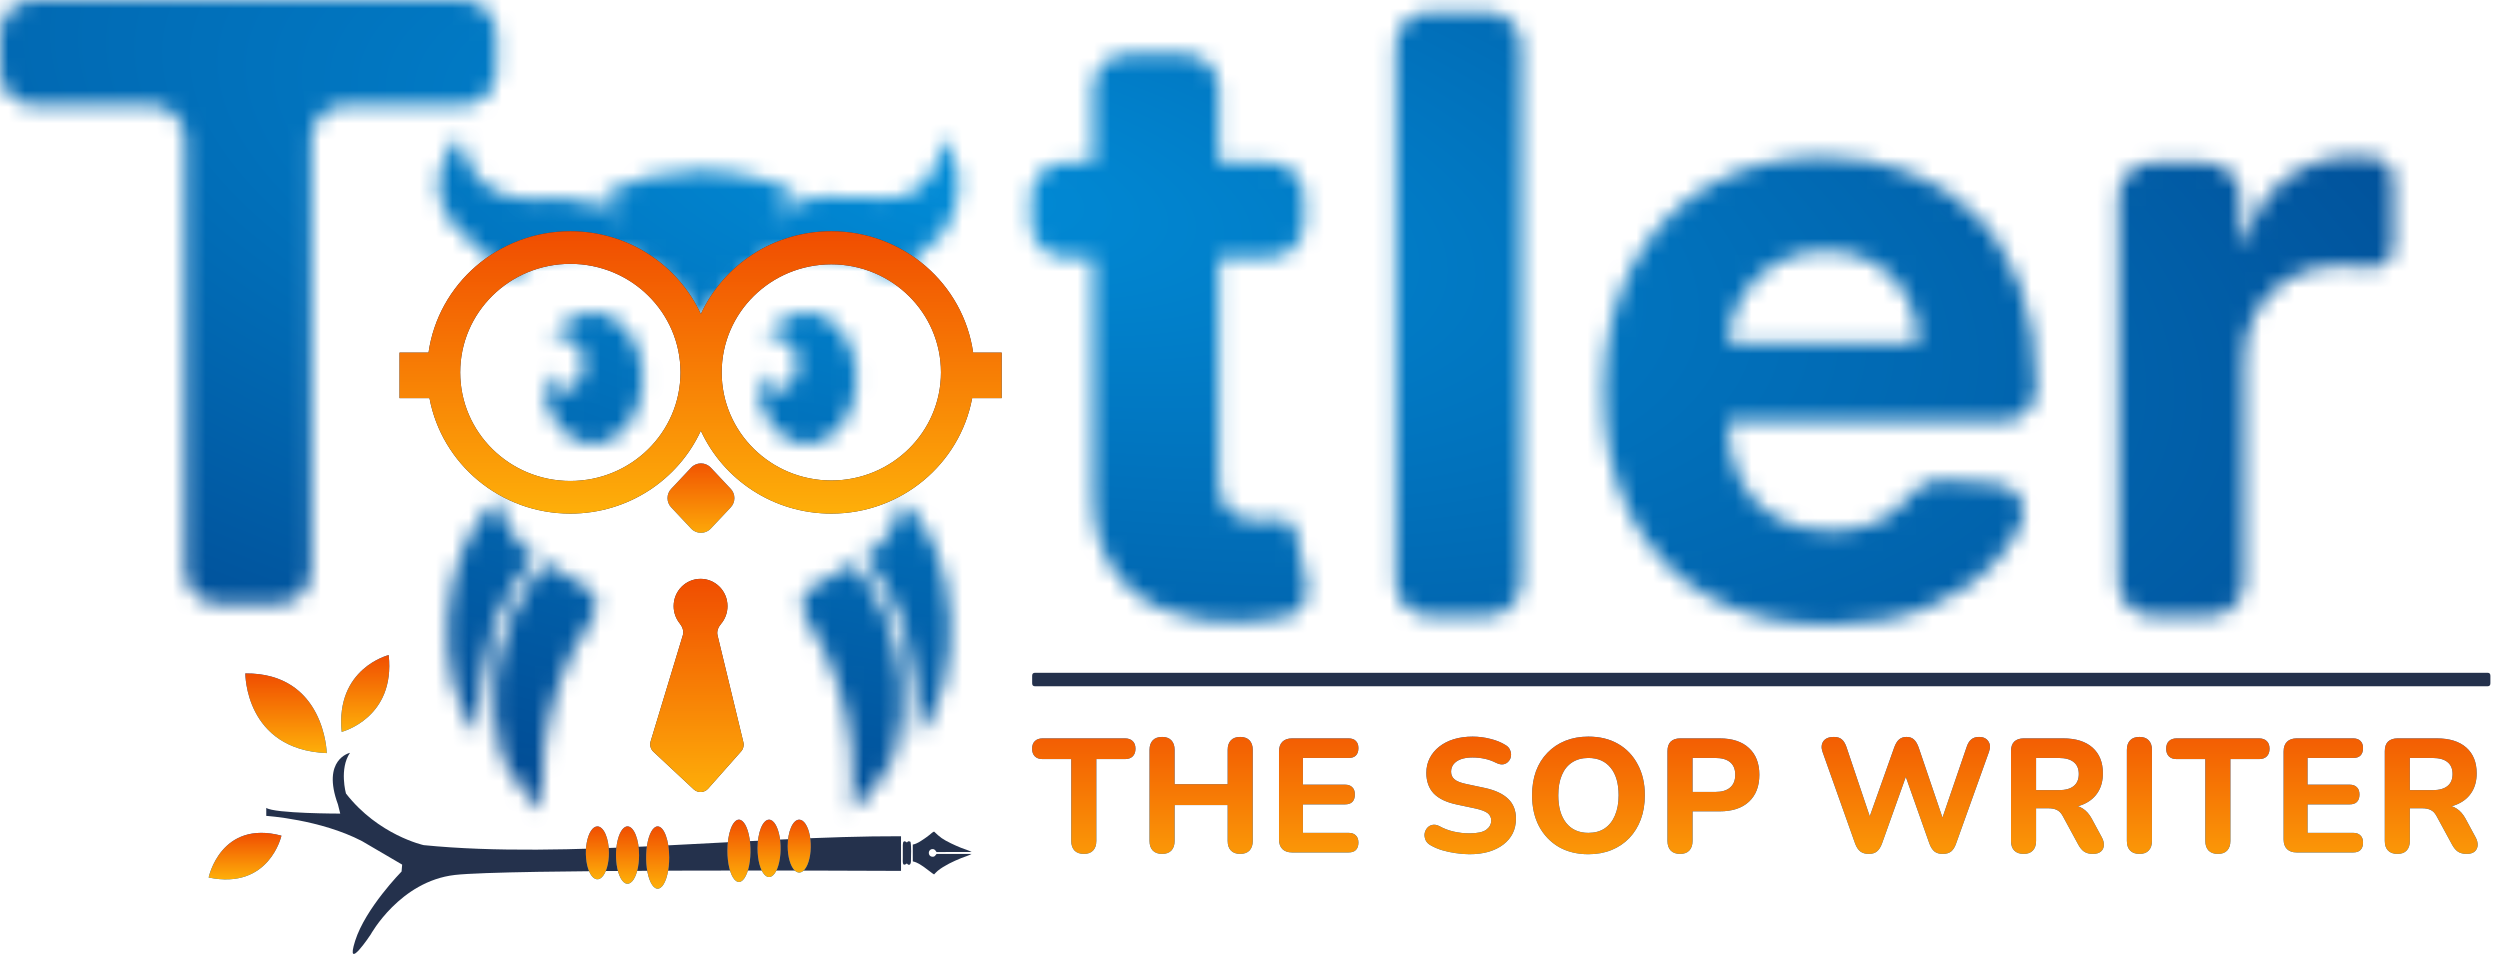 <svg width="152" height="58" viewBox="0 0 152 58" fill="none" xmlns="http://www.w3.org/2000/svg">
<path d="M65.899 51.917C65.65 51.917 65.46 51.848 65.329 51.711C65.198 51.573 65.132 51.379 65.132 51.13V46.153H63.391C63.188 46.153 63.03 46.097 62.919 45.986C62.807 45.874 62.752 45.72 62.752 45.524C62.752 45.32 62.807 45.166 62.919 45.061C63.03 44.95 63.188 44.894 63.391 44.894H68.398C68.601 44.894 68.758 44.95 68.87 45.061C68.981 45.166 69.037 45.32 69.037 45.524C69.037 45.72 68.981 45.874 68.87 45.986C68.758 46.097 68.601 46.153 68.398 46.153H66.657V51.13C66.657 51.379 66.591 51.573 66.46 51.711C66.335 51.848 66.148 51.917 65.899 51.917ZM70.658 51.917C70.409 51.917 70.219 51.848 70.088 51.711C69.957 51.573 69.891 51.379 69.891 51.13V45.593C69.891 45.343 69.957 45.15 70.088 45.012C70.219 44.874 70.409 44.806 70.658 44.806C70.901 44.806 71.088 44.874 71.219 45.012C71.35 45.15 71.416 45.343 71.416 45.593V47.678H74.642V45.593C74.642 45.343 74.707 45.15 74.839 45.012C74.97 44.874 75.157 44.806 75.399 44.806C75.648 44.806 75.839 44.874 75.97 45.012C76.101 45.15 76.167 45.343 76.167 45.593V51.13C76.167 51.379 76.101 51.573 75.97 51.711C75.839 51.848 75.648 51.917 75.399 51.917C75.157 51.917 74.97 51.848 74.839 51.711C74.707 51.573 74.642 51.379 74.642 51.13V48.947H71.416V51.13C71.416 51.379 71.35 51.573 71.219 51.711C71.094 51.848 70.907 51.917 70.658 51.917ZM78.559 51.829C78.304 51.829 78.107 51.76 77.969 51.622C77.832 51.484 77.763 51.288 77.763 51.032V45.691C77.763 45.435 77.832 45.238 77.969 45.101C78.107 44.963 78.304 44.894 78.559 44.894H81.992C82.189 44.894 82.337 44.947 82.435 45.051C82.54 45.15 82.592 45.294 82.592 45.484C82.592 45.681 82.54 45.832 82.435 45.937C82.337 46.035 82.189 46.084 81.992 46.084H79.218V47.707H81.766C81.969 47.707 82.12 47.76 82.218 47.865C82.323 47.963 82.376 48.111 82.376 48.307C82.376 48.504 82.323 48.655 82.218 48.76C82.12 48.858 81.969 48.907 81.766 48.907H79.218V50.638H81.992C82.189 50.638 82.337 50.691 82.435 50.796C82.54 50.894 82.592 51.038 82.592 51.229C82.592 51.425 82.54 51.576 82.435 51.681C82.337 51.779 82.189 51.829 81.992 51.829H78.559ZM89.338 51.937C89.062 51.937 88.78 51.914 88.492 51.868C88.21 51.829 87.938 51.77 87.675 51.691C87.419 51.612 87.19 51.514 86.987 51.396C86.842 51.317 86.741 51.215 86.682 51.091C86.623 50.96 86.6 50.829 86.613 50.697C86.632 50.566 86.682 50.452 86.76 50.353C86.846 50.248 86.951 50.183 87.075 50.157C87.206 50.124 87.351 50.147 87.508 50.225C87.777 50.376 88.069 50.488 88.383 50.56C88.705 50.632 89.023 50.668 89.338 50.668C89.816 50.668 90.157 50.596 90.36 50.452C90.564 50.301 90.665 50.114 90.665 49.891C90.665 49.701 90.593 49.55 90.449 49.438C90.305 49.327 90.052 49.232 89.692 49.153L88.58 48.917C87.951 48.786 87.482 48.563 87.174 48.248C86.872 47.927 86.721 47.507 86.721 46.989C86.721 46.661 86.79 46.363 86.928 46.094C87.065 45.825 87.259 45.593 87.508 45.396C87.757 45.199 88.052 45.048 88.393 44.943C88.741 44.838 89.121 44.786 89.534 44.786C89.901 44.786 90.262 44.832 90.616 44.924C90.97 45.009 91.282 45.137 91.551 45.307C91.682 45.386 91.77 45.488 91.816 45.612C91.869 45.73 91.885 45.852 91.865 45.976C91.852 46.094 91.803 46.199 91.718 46.291C91.639 46.383 91.537 46.442 91.413 46.468C91.288 46.494 91.138 46.465 90.96 46.379C90.744 46.268 90.514 46.186 90.272 46.133C90.029 46.081 89.78 46.055 89.524 46.055C89.249 46.055 89.013 46.091 88.816 46.163C88.626 46.235 88.478 46.337 88.374 46.468C88.275 46.599 88.226 46.75 88.226 46.92C88.226 47.111 88.295 47.265 88.433 47.383C88.57 47.501 88.81 47.596 89.151 47.668L90.262 47.904C90.905 48.042 91.383 48.265 91.698 48.573C92.013 48.874 92.17 49.275 92.17 49.773C92.17 50.101 92.105 50.399 91.974 50.668C91.842 50.93 91.652 51.157 91.403 51.347C91.154 51.537 90.856 51.684 90.508 51.789C90.16 51.888 89.77 51.937 89.338 51.937ZM96.573 51.937C95.891 51.937 95.291 51.789 94.773 51.494C94.262 51.193 93.862 50.773 93.573 50.235C93.291 49.697 93.15 49.071 93.15 48.356C93.15 47.812 93.229 47.324 93.386 46.891C93.55 46.452 93.783 46.078 94.085 45.77C94.386 45.455 94.747 45.212 95.167 45.042C95.593 44.871 96.062 44.786 96.573 44.786C97.268 44.786 97.871 44.934 98.383 45.229C98.894 45.524 99.291 45.94 99.573 46.478C99.862 47.009 100.006 47.632 100.006 48.347C100.006 48.891 99.924 49.383 99.76 49.822C99.596 50.261 99.363 50.638 99.062 50.953C98.76 51.268 98.399 51.511 97.98 51.681C97.56 51.852 97.091 51.937 96.573 51.937ZM96.573 50.638C96.96 50.638 97.288 50.55 97.557 50.373C97.832 50.189 98.042 49.927 98.186 49.586C98.337 49.238 98.412 48.829 98.412 48.356C98.412 47.635 98.252 47.078 97.93 46.684C97.609 46.284 97.157 46.084 96.573 46.084C96.193 46.084 95.865 46.173 95.59 46.35C95.314 46.527 95.104 46.786 94.96 47.127C94.816 47.468 94.744 47.878 94.744 48.356C94.744 49.071 94.904 49.632 95.226 50.038C95.547 50.438 95.996 50.638 96.573 50.638ZM102.149 51.917C101.9 51.917 101.71 51.848 101.579 51.711C101.448 51.573 101.382 51.379 101.382 51.13V45.671C101.382 45.416 101.448 45.222 101.579 45.091C101.716 44.96 101.91 44.894 102.159 44.894H104.549C105.323 44.894 105.92 45.091 106.339 45.484C106.759 45.871 106.969 46.412 106.969 47.107C106.969 47.802 106.759 48.347 106.339 48.74C105.92 49.133 105.323 49.33 104.549 49.33H102.907V51.13C102.907 51.379 102.841 51.573 102.71 51.711C102.585 51.848 102.398 51.917 102.149 51.917ZM102.907 48.15H104.293C104.687 48.15 104.985 48.061 105.189 47.884C105.398 47.707 105.503 47.448 105.503 47.107C105.503 46.766 105.398 46.511 105.189 46.34C104.985 46.17 104.687 46.084 104.293 46.084H102.907V48.15ZM113.622 51.917C113.412 51.917 113.241 51.868 113.11 51.77C112.979 51.665 112.874 51.507 112.795 51.297L110.809 45.711C110.723 45.461 110.74 45.248 110.858 45.071C110.982 44.894 111.195 44.806 111.497 44.806C111.707 44.806 111.868 44.855 111.979 44.953C112.097 45.051 112.192 45.206 112.264 45.416L113.887 50.245H113.464L115.176 45.425C115.254 45.215 115.35 45.061 115.461 44.963C115.579 44.858 115.733 44.806 115.923 44.806C116.107 44.806 116.254 44.858 116.366 44.963C116.477 45.061 116.572 45.219 116.651 45.435L118.284 50.245H117.92L119.572 45.416C119.638 45.212 119.73 45.061 119.848 44.963C119.966 44.858 120.127 44.806 120.33 44.806C120.586 44.806 120.772 44.894 120.891 45.071C121.009 45.248 121.022 45.461 120.93 45.711L118.923 51.307C118.851 51.511 118.753 51.665 118.628 51.77C118.504 51.868 118.333 51.917 118.117 51.917C117.907 51.917 117.74 51.868 117.615 51.77C117.49 51.665 117.389 51.507 117.31 51.297L115.756 46.901H115.992L114.418 51.307C114.34 51.511 114.238 51.665 114.113 51.77C113.995 51.868 113.831 51.917 113.622 51.917ZM123.036 51.917C122.787 51.917 122.597 51.848 122.465 51.711C122.334 51.573 122.269 51.379 122.269 51.13V45.671C122.269 45.416 122.334 45.222 122.465 45.091C122.603 44.96 122.797 44.894 123.046 44.894H125.436C126.21 44.894 126.806 45.081 127.226 45.455C127.646 45.829 127.856 46.35 127.856 47.019C127.856 47.452 127.761 47.825 127.57 48.14C127.38 48.455 127.105 48.697 126.744 48.868C126.39 49.038 125.954 49.124 125.436 49.124L125.515 48.956H125.918C126.193 48.956 126.433 49.025 126.636 49.163C126.846 49.294 127.026 49.498 127.177 49.773L127.787 50.904C127.879 51.068 127.921 51.229 127.915 51.386C127.908 51.543 127.849 51.671 127.738 51.77C127.626 51.868 127.462 51.917 127.246 51.917C127.029 51.917 126.852 51.871 126.715 51.779C126.583 51.688 126.465 51.547 126.361 51.356L125.416 49.615C125.318 49.432 125.197 49.307 125.052 49.242C124.915 49.176 124.744 49.143 124.541 49.143H123.793V51.13C123.793 51.379 123.728 51.573 123.597 51.711C123.472 51.848 123.285 51.917 123.036 51.917ZM123.793 48.042H125.161C125.567 48.042 125.872 47.96 126.075 47.796C126.285 47.632 126.39 47.386 126.39 47.058C126.39 46.737 126.285 46.494 126.075 46.33C125.872 46.166 125.567 46.084 125.161 46.084H123.793V48.042ZM130.081 51.917C129.832 51.917 129.642 51.848 129.511 51.711C129.38 51.573 129.314 51.379 129.314 51.13V45.593C129.314 45.343 129.38 45.15 129.511 45.012C129.642 44.874 129.832 44.806 130.081 44.806C130.324 44.806 130.511 44.874 130.642 45.012C130.773 45.15 130.839 45.343 130.839 45.593V51.13C130.839 51.379 130.773 51.573 130.642 51.711C130.517 51.848 130.331 51.917 130.081 51.917ZM134.851 51.917C134.602 51.917 134.411 51.848 134.28 51.711C134.149 51.573 134.083 51.379 134.083 51.13V46.153H132.342C132.139 46.153 131.982 46.097 131.87 45.986C131.759 45.874 131.703 45.72 131.703 45.524C131.703 45.32 131.759 45.166 131.87 45.061C131.982 44.95 132.139 44.894 132.342 44.894H137.349C137.552 44.894 137.71 44.95 137.821 45.061C137.933 45.166 137.988 45.32 137.988 45.524C137.988 45.72 137.933 45.874 137.821 45.986C137.71 46.097 137.552 46.153 137.349 46.153H135.608V51.13C135.608 51.379 135.542 51.573 135.411 51.711C135.287 51.848 135.1 51.917 134.851 51.917ZM139.639 51.829C139.384 51.829 139.187 51.76 139.049 51.622C138.911 51.484 138.843 51.288 138.843 51.032V45.691C138.843 45.435 138.911 45.238 139.049 45.101C139.187 44.963 139.384 44.894 139.639 44.894H143.072C143.269 44.894 143.416 44.947 143.515 45.051C143.62 45.15 143.672 45.294 143.672 45.484C143.672 45.681 143.62 45.832 143.515 45.937C143.416 46.035 143.269 46.084 143.072 46.084H140.298V47.707H142.846C143.049 47.707 143.2 47.76 143.298 47.865C143.403 47.963 143.456 48.111 143.456 48.307C143.456 48.504 143.403 48.655 143.298 48.76C143.2 48.858 143.049 48.907 142.846 48.907H140.298V50.638H143.072C143.269 50.638 143.416 50.691 143.515 50.796C143.62 50.894 143.672 51.038 143.672 51.229C143.672 51.425 143.62 51.576 143.515 51.681C143.416 51.779 143.269 51.829 143.072 51.829H139.639ZM145.762 51.917C145.513 51.917 145.323 51.848 145.191 51.711C145.06 51.573 144.995 51.379 144.995 51.13V45.671C144.995 45.416 145.06 45.222 145.191 45.091C145.329 44.96 145.523 44.894 145.772 44.894H148.162C148.936 44.894 149.532 45.081 149.952 45.455C150.372 45.829 150.582 46.35 150.582 47.019C150.582 47.452 150.487 47.825 150.296 48.14C150.106 48.455 149.831 48.697 149.47 48.868C149.116 49.038 148.68 49.124 148.162 49.124L148.241 48.956H148.644C148.919 48.956 149.159 49.025 149.362 49.163C149.572 49.294 149.752 49.498 149.903 49.773L150.513 50.904C150.605 51.068 150.647 51.229 150.641 51.386C150.634 51.543 150.575 51.671 150.464 51.77C150.352 51.868 150.188 51.917 149.972 51.917C149.755 51.917 149.578 51.871 149.441 51.779C149.309 51.688 149.191 51.547 149.087 51.356L148.142 49.615C148.044 49.432 147.923 49.307 147.778 49.242C147.641 49.176 147.47 49.143 147.267 49.143H146.519V51.13C146.519 51.379 146.454 51.573 146.323 51.711C146.198 51.848 146.011 51.917 145.762 51.917ZM146.519 48.042H147.887C148.293 48.042 148.598 47.96 148.801 47.796C149.011 47.632 149.116 47.386 149.116 47.058C149.116 46.737 149.011 46.494 148.801 46.33C148.598 46.166 148.293 46.084 147.887 46.084H146.519V48.042Z" fill="#0370DD"/>
<path d="M65.899 51.917C65.65 51.917 65.46 51.848 65.329 51.711C65.198 51.573 65.132 51.379 65.132 51.13V46.153H63.391C63.188 46.153 63.03 46.097 62.919 45.986C62.807 45.874 62.752 45.72 62.752 45.524C62.752 45.32 62.807 45.166 62.919 45.061C63.03 44.95 63.188 44.894 63.391 44.894H68.398C68.601 44.894 68.758 44.95 68.87 45.061C68.981 45.166 69.037 45.32 69.037 45.524C69.037 45.72 68.981 45.874 68.87 45.986C68.758 46.097 68.601 46.153 68.398 46.153H66.657V51.13C66.657 51.379 66.591 51.573 66.46 51.711C66.335 51.848 66.148 51.917 65.899 51.917ZM70.658 51.917C70.409 51.917 70.219 51.848 70.088 51.711C69.957 51.573 69.891 51.379 69.891 51.13V45.593C69.891 45.343 69.957 45.15 70.088 45.012C70.219 44.874 70.409 44.806 70.658 44.806C70.901 44.806 71.088 44.874 71.219 45.012C71.35 45.15 71.416 45.343 71.416 45.593V47.678H74.642V45.593C74.642 45.343 74.707 45.15 74.839 45.012C74.97 44.874 75.157 44.806 75.399 44.806C75.648 44.806 75.839 44.874 75.97 45.012C76.101 45.15 76.167 45.343 76.167 45.593V51.13C76.167 51.379 76.101 51.573 75.97 51.711C75.839 51.848 75.648 51.917 75.399 51.917C75.157 51.917 74.97 51.848 74.839 51.711C74.707 51.573 74.642 51.379 74.642 51.13V48.947H71.416V51.13C71.416 51.379 71.35 51.573 71.219 51.711C71.094 51.848 70.907 51.917 70.658 51.917ZM78.559 51.829C78.304 51.829 78.107 51.76 77.969 51.622C77.832 51.484 77.763 51.288 77.763 51.032V45.691C77.763 45.435 77.832 45.238 77.969 45.101C78.107 44.963 78.304 44.894 78.559 44.894H81.992C82.189 44.894 82.337 44.947 82.435 45.051C82.54 45.15 82.592 45.294 82.592 45.484C82.592 45.681 82.54 45.832 82.435 45.937C82.337 46.035 82.189 46.084 81.992 46.084H79.218V47.707H81.766C81.969 47.707 82.12 47.76 82.218 47.865C82.323 47.963 82.376 48.111 82.376 48.307C82.376 48.504 82.323 48.655 82.218 48.76C82.12 48.858 81.969 48.907 81.766 48.907H79.218V50.638H81.992C82.189 50.638 82.337 50.691 82.435 50.796C82.54 50.894 82.592 51.038 82.592 51.229C82.592 51.425 82.54 51.576 82.435 51.681C82.337 51.779 82.189 51.829 81.992 51.829H78.559ZM89.338 51.937C89.062 51.937 88.78 51.914 88.492 51.868C88.21 51.829 87.938 51.77 87.675 51.691C87.419 51.612 87.19 51.514 86.987 51.396C86.842 51.317 86.741 51.215 86.682 51.091C86.623 50.96 86.6 50.829 86.613 50.697C86.632 50.566 86.682 50.452 86.76 50.353C86.846 50.248 86.951 50.183 87.075 50.157C87.206 50.124 87.351 50.147 87.508 50.225C87.777 50.376 88.069 50.488 88.383 50.56C88.705 50.632 89.023 50.668 89.338 50.668C89.816 50.668 90.157 50.596 90.36 50.452C90.564 50.301 90.665 50.114 90.665 49.891C90.665 49.701 90.593 49.55 90.449 49.438C90.305 49.327 90.052 49.232 89.692 49.153L88.58 48.917C87.951 48.786 87.482 48.563 87.174 48.248C86.872 47.927 86.721 47.507 86.721 46.989C86.721 46.661 86.79 46.363 86.928 46.094C87.065 45.825 87.259 45.593 87.508 45.396C87.757 45.199 88.052 45.048 88.393 44.943C88.741 44.838 89.121 44.786 89.534 44.786C89.901 44.786 90.262 44.832 90.616 44.924C90.97 45.009 91.282 45.137 91.551 45.307C91.682 45.386 91.77 45.488 91.816 45.612C91.869 45.73 91.885 45.852 91.865 45.976C91.852 46.094 91.803 46.199 91.718 46.291C91.639 46.383 91.537 46.442 91.413 46.468C91.288 46.494 91.138 46.465 90.96 46.379C90.744 46.268 90.514 46.186 90.272 46.133C90.029 46.081 89.78 46.055 89.524 46.055C89.249 46.055 89.013 46.091 88.816 46.163C88.626 46.235 88.478 46.337 88.374 46.468C88.275 46.599 88.226 46.75 88.226 46.92C88.226 47.111 88.295 47.265 88.433 47.383C88.57 47.501 88.81 47.596 89.151 47.668L90.262 47.904C90.905 48.042 91.383 48.265 91.698 48.573C92.013 48.874 92.17 49.275 92.17 49.773C92.17 50.101 92.105 50.399 91.974 50.668C91.842 50.93 91.652 51.157 91.403 51.347C91.154 51.537 90.856 51.684 90.508 51.789C90.16 51.888 89.77 51.937 89.338 51.937ZM96.573 51.937C95.891 51.937 95.291 51.789 94.773 51.494C94.262 51.193 93.862 50.773 93.573 50.235C93.291 49.697 93.15 49.071 93.15 48.356C93.15 47.812 93.229 47.324 93.386 46.891C93.55 46.452 93.783 46.078 94.085 45.77C94.386 45.455 94.747 45.212 95.167 45.042C95.593 44.871 96.062 44.786 96.573 44.786C97.268 44.786 97.871 44.934 98.383 45.229C98.894 45.524 99.291 45.94 99.573 46.478C99.862 47.009 100.006 47.632 100.006 48.347C100.006 48.891 99.924 49.383 99.76 49.822C99.596 50.261 99.363 50.638 99.062 50.953C98.76 51.268 98.399 51.511 97.98 51.681C97.56 51.852 97.091 51.937 96.573 51.937ZM96.573 50.638C96.96 50.638 97.288 50.55 97.557 50.373C97.832 50.189 98.042 49.927 98.186 49.586C98.337 49.238 98.412 48.829 98.412 48.356C98.412 47.635 98.252 47.078 97.93 46.684C97.609 46.284 97.157 46.084 96.573 46.084C96.193 46.084 95.865 46.173 95.59 46.35C95.314 46.527 95.104 46.786 94.96 47.127C94.816 47.468 94.744 47.878 94.744 48.356C94.744 49.071 94.904 49.632 95.226 50.038C95.547 50.438 95.996 50.638 96.573 50.638ZM102.149 51.917C101.9 51.917 101.71 51.848 101.579 51.711C101.448 51.573 101.382 51.379 101.382 51.13V45.671C101.382 45.416 101.448 45.222 101.579 45.091C101.716 44.96 101.91 44.894 102.159 44.894H104.549C105.323 44.894 105.92 45.091 106.339 45.484C106.759 45.871 106.969 46.412 106.969 47.107C106.969 47.802 106.759 48.347 106.339 48.74C105.92 49.133 105.323 49.33 104.549 49.33H102.907V51.13C102.907 51.379 102.841 51.573 102.71 51.711C102.585 51.848 102.398 51.917 102.149 51.917ZM102.907 48.15H104.293C104.687 48.15 104.985 48.061 105.189 47.884C105.398 47.707 105.503 47.448 105.503 47.107C105.503 46.766 105.398 46.511 105.189 46.34C104.985 46.17 104.687 46.084 104.293 46.084H102.907V48.15ZM113.622 51.917C113.412 51.917 113.241 51.868 113.11 51.77C112.979 51.665 112.874 51.507 112.795 51.297L110.809 45.711C110.723 45.461 110.74 45.248 110.858 45.071C110.982 44.894 111.195 44.806 111.497 44.806C111.707 44.806 111.868 44.855 111.979 44.953C112.097 45.051 112.192 45.206 112.264 45.416L113.887 50.245H113.464L115.176 45.425C115.254 45.215 115.35 45.061 115.461 44.963C115.579 44.858 115.733 44.806 115.923 44.806C116.107 44.806 116.254 44.858 116.366 44.963C116.477 45.061 116.572 45.219 116.651 45.435L118.284 50.245H117.92L119.572 45.416C119.638 45.212 119.73 45.061 119.848 44.963C119.966 44.858 120.127 44.806 120.33 44.806C120.586 44.806 120.772 44.894 120.891 45.071C121.009 45.248 121.022 45.461 120.93 45.711L118.923 51.307C118.851 51.511 118.753 51.665 118.628 51.77C118.504 51.868 118.333 51.917 118.117 51.917C117.907 51.917 117.74 51.868 117.615 51.77C117.49 51.665 117.389 51.507 117.31 51.297L115.756 46.901H115.992L114.418 51.307C114.34 51.511 114.238 51.665 114.113 51.77C113.995 51.868 113.831 51.917 113.622 51.917ZM123.036 51.917C122.787 51.917 122.597 51.848 122.465 51.711C122.334 51.573 122.269 51.379 122.269 51.13V45.671C122.269 45.416 122.334 45.222 122.465 45.091C122.603 44.96 122.797 44.894 123.046 44.894H125.436C126.21 44.894 126.806 45.081 127.226 45.455C127.646 45.829 127.856 46.35 127.856 47.019C127.856 47.452 127.761 47.825 127.57 48.14C127.38 48.455 127.105 48.697 126.744 48.868C126.39 49.038 125.954 49.124 125.436 49.124L125.515 48.956H125.918C126.193 48.956 126.433 49.025 126.636 49.163C126.846 49.294 127.026 49.498 127.177 49.773L127.787 50.904C127.879 51.068 127.921 51.229 127.915 51.386C127.908 51.543 127.849 51.671 127.738 51.77C127.626 51.868 127.462 51.917 127.246 51.917C127.029 51.917 126.852 51.871 126.715 51.779C126.583 51.688 126.465 51.547 126.361 51.356L125.416 49.615C125.318 49.432 125.197 49.307 125.052 49.242C124.915 49.176 124.744 49.143 124.541 49.143H123.793V51.13C123.793 51.379 123.728 51.573 123.597 51.711C123.472 51.848 123.285 51.917 123.036 51.917ZM123.793 48.042H125.161C125.567 48.042 125.872 47.96 126.075 47.796C126.285 47.632 126.39 47.386 126.39 47.058C126.39 46.737 126.285 46.494 126.075 46.33C125.872 46.166 125.567 46.084 125.161 46.084H123.793V48.042ZM130.081 51.917C129.832 51.917 129.642 51.848 129.511 51.711C129.38 51.573 129.314 51.379 129.314 51.13V45.593C129.314 45.343 129.38 45.15 129.511 45.012C129.642 44.874 129.832 44.806 130.081 44.806C130.324 44.806 130.511 44.874 130.642 45.012C130.773 45.15 130.839 45.343 130.839 45.593V51.13C130.839 51.379 130.773 51.573 130.642 51.711C130.517 51.848 130.331 51.917 130.081 51.917ZM134.851 51.917C134.602 51.917 134.411 51.848 134.28 51.711C134.149 51.573 134.083 51.379 134.083 51.13V46.153H132.342C132.139 46.153 131.982 46.097 131.87 45.986C131.759 45.874 131.703 45.72 131.703 45.524C131.703 45.32 131.759 45.166 131.87 45.061C131.982 44.95 132.139 44.894 132.342 44.894H137.349C137.552 44.894 137.71 44.95 137.821 45.061C137.933 45.166 137.988 45.32 137.988 45.524C137.988 45.72 137.933 45.874 137.821 45.986C137.71 46.097 137.552 46.153 137.349 46.153H135.608V51.13C135.608 51.379 135.542 51.573 135.411 51.711C135.287 51.848 135.1 51.917 134.851 51.917ZM139.639 51.829C139.384 51.829 139.187 51.76 139.049 51.622C138.911 51.484 138.843 51.288 138.843 51.032V45.691C138.843 45.435 138.911 45.238 139.049 45.101C139.187 44.963 139.384 44.894 139.639 44.894H143.072C143.269 44.894 143.416 44.947 143.515 45.051C143.62 45.15 143.672 45.294 143.672 45.484C143.672 45.681 143.62 45.832 143.515 45.937C143.416 46.035 143.269 46.084 143.072 46.084H140.298V47.707H142.846C143.049 47.707 143.2 47.76 143.298 47.865C143.403 47.963 143.456 48.111 143.456 48.307C143.456 48.504 143.403 48.655 143.298 48.76C143.2 48.858 143.049 48.907 142.846 48.907H140.298V50.638H143.072C143.269 50.638 143.416 50.691 143.515 50.796C143.62 50.894 143.672 51.038 143.672 51.229C143.672 51.425 143.62 51.576 143.515 51.681C143.416 51.779 143.269 51.829 143.072 51.829H139.639ZM145.762 51.917C145.513 51.917 145.323 51.848 145.191 51.711C145.06 51.573 144.995 51.379 144.995 51.13V45.671C144.995 45.416 145.06 45.222 145.191 45.091C145.329 44.96 145.523 44.894 145.772 44.894H148.162C148.936 44.894 149.532 45.081 149.952 45.455C150.372 45.829 150.582 46.35 150.582 47.019C150.582 47.452 150.487 47.825 150.296 48.14C150.106 48.455 149.831 48.697 149.47 48.868C149.116 49.038 148.68 49.124 148.162 49.124L148.241 48.956H148.644C148.919 48.956 149.159 49.025 149.362 49.163C149.572 49.294 149.752 49.498 149.903 49.773L150.513 50.904C150.605 51.068 150.647 51.229 150.641 51.386C150.634 51.543 150.575 51.671 150.464 51.77C150.352 51.868 150.188 51.917 149.972 51.917C149.755 51.917 149.578 51.871 149.441 51.779C149.309 51.688 149.191 51.547 149.087 51.356L148.142 49.615C148.044 49.432 147.923 49.307 147.778 49.242C147.641 49.176 147.47 49.143 147.267 49.143H146.519V51.13C146.519 51.379 146.454 51.573 146.323 51.711C146.198 51.848 146.011 51.917 145.762 51.917ZM146.519 48.042H147.887C148.293 48.042 148.598 47.96 148.801 47.796C149.011 47.632 149.116 47.386 149.116 47.058C149.116 46.737 149.011 46.494 148.801 46.33C148.598 46.166 148.293 46.084 147.887 46.084H146.519V48.042Z" fill="url(#paint0_linear_1706_5378)"/>
<path fill-rule="evenodd" clip-rule="evenodd" d="M62.755 41.084V41.546C62.755 41.665 62.812 41.725 62.928 41.725H151.244C151.359 41.725 151.416 41.665 151.416 41.546V41.084C151.416 40.965 151.359 40.905 151.244 40.905H62.928C62.812 40.905 62.755 40.965 62.755 41.084Z" fill="#24314C"/>
<path fill-rule="evenodd" clip-rule="evenodd" d="M20.774 44.498C20.774 44.498 24.051 43.662 23.633 39.827C23.633 39.827 20.39 40.628 20.774 44.498Z" fill="#0370DD"/>
<path fill-rule="evenodd" clip-rule="evenodd" d="M20.774 44.498C20.774 44.498 24.051 43.662 23.633 39.827C23.633 39.827 20.39 40.628 20.774 44.498Z" fill="url(#paint1_linear_1706_5378)"/>
<path fill-rule="evenodd" clip-rule="evenodd" d="M19.867 45.789C19.867 45.789 19.762 40.908 14.916 40.943C14.916 40.943 14.881 45.579 19.867 45.789Z" fill="#0370DD"/>
<path fill-rule="evenodd" clip-rule="evenodd" d="M19.867 45.789C19.867 45.789 19.762 40.908 14.916 40.943C14.916 40.943 14.881 45.579 19.867 45.789Z" fill="url(#paint2_linear_1706_5378)"/>
<path fill-rule="evenodd" clip-rule="evenodd" d="M17.112 50.808C17.112 50.808 16.38 54.12 12.685 53.353C12.685 53.353 13.417 49.832 17.112 50.808Z" fill="#0370DD"/>
<path fill-rule="evenodd" clip-rule="evenodd" d="M17.112 50.808C17.112 50.808 16.38 54.12 12.685 53.353C12.685 53.353 13.417 49.832 17.112 50.808Z" fill="url(#paint3_linear_1706_5378)"/>
<path fill-rule="evenodd" clip-rule="evenodd" d="M54.782 50.843C45.579 50.82 34.363 52.244 25.759 51.384C25.759 51.384 23.007 50.781 21.035 48.246C21.035 48.246 20.616 46.747 21.279 45.771C21.279 45.771 19.535 46.154 20.547 48.909L20.686 49.467C20.686 49.467 16.677 49.467 16.189 49.118V49.606C16.189 49.606 19.466 49.815 22.011 51.14L24.451 52.569L24.416 52.988C24.416 52.988 22.22 55.219 21.592 57.206C20.965 59.194 22.534 56.823 22.534 56.823C22.534 56.823 24.312 53.58 27.659 53.197C30.725 52.846 51.345 52.933 54.782 52.95V50.843Z" fill="#24314C"/>
<path fill-rule="evenodd" clip-rule="evenodd" d="M42.021 28.432C42.345 28.088 42.892 28.088 43.216 28.432L43.788 29.041L44.43 29.724C44.726 30.04 44.726 30.531 44.43 30.847L43.788 31.53L43.216 32.139C42.892 32.483 42.345 32.483 42.021 32.139L41.449 31.53L40.807 30.847C40.51 30.531 40.51 30.04 40.807 29.724L41.449 29.041L42.021 28.432Z" fill="#0370DD"/>
<path fill-rule="evenodd" clip-rule="evenodd" d="M42.021 28.432C42.345 28.088 42.892 28.088 43.216 28.432L43.788 29.041L44.43 29.724C44.726 30.04 44.726 30.531 44.43 30.847L43.788 31.53L43.216 32.139C42.892 32.483 42.345 32.483 42.021 32.139L41.449 31.53L40.807 30.847C40.51 30.531 40.51 30.04 40.807 29.724L41.449 29.041L42.021 28.432Z" fill="url(#paint4_linear_1706_5378)"/>
<path fill-rule="evenodd" clip-rule="evenodd" d="M42.595 35.194C43.499 35.194 44.232 35.936 44.232 36.852C44.232 37.266 44.083 37.644 43.836 37.935C43.672 38.127 43.566 38.377 43.626 38.623L45.198 45.131C45.246 45.327 45.194 45.533 45.061 45.684L43.055 47.948C42.826 48.207 42.428 48.226 42.176 47.99L39.727 45.705C39.556 45.545 39.49 45.301 39.558 45.077L41.516 38.622C41.592 38.371 41.491 38.106 41.326 37.902C41.096 37.616 40.957 37.251 40.957 36.852C40.957 35.936 41.69 35.194 42.595 35.194H42.595Z" fill="#24314C"/>
<path fill-rule="evenodd" clip-rule="evenodd" d="M42.595 35.194C43.499 35.194 44.232 35.936 44.232 36.852C44.232 37.266 44.083 37.644 43.836 37.935C43.672 38.127 43.566 38.377 43.626 38.623L45.198 45.131C45.246 45.327 45.194 45.533 45.061 45.684L43.055 47.948C42.826 48.207 42.428 48.226 42.176 47.99L39.727 45.705C39.556 45.545 39.49 45.301 39.558 45.077L41.516 38.622C41.592 38.371 41.491 38.106 41.326 37.902C41.096 37.616 40.957 37.251 40.957 36.852C40.957 35.936 41.69 35.194 42.595 35.194H42.595Z" fill="url(#paint5_linear_1706_5378)"/>
<path fill-rule="evenodd" clip-rule="evenodd" d="M36.321 50.246C36.413 50.246 36.504 50.287 36.589 50.368C36.675 50.449 36.752 50.567 36.817 50.717C36.882 50.866 36.934 51.043 36.969 51.238C37.005 51.434 37.023 51.643 37.023 51.854C37.023 52.172 36.981 52.483 36.904 52.747C36.827 53.012 36.718 53.218 36.589 53.34C36.461 53.461 36.32 53.493 36.184 53.431C36.048 53.369 35.923 53.216 35.825 52.991C35.727 52.766 35.66 52.48 35.633 52.168C35.606 51.856 35.619 51.532 35.673 51.238C35.726 50.944 35.816 50.693 35.931 50.517C36.046 50.34 36.182 50.246 36.321 50.246Z" fill="#0370DD"/>
<path fill-rule="evenodd" clip-rule="evenodd" d="M36.321 50.246C36.413 50.246 36.504 50.287 36.589 50.368C36.675 50.449 36.752 50.567 36.817 50.717C36.882 50.866 36.934 51.043 36.969 51.238C37.005 51.434 37.023 51.643 37.023 51.854C37.023 52.172 36.981 52.483 36.904 52.747C36.827 53.012 36.718 53.218 36.589 53.34C36.461 53.461 36.32 53.493 36.184 53.431C36.048 53.369 35.923 53.216 35.825 52.991C35.727 52.766 35.66 52.48 35.633 52.168C35.606 51.856 35.619 51.532 35.673 51.238C35.726 50.944 35.816 50.693 35.931 50.517C36.046 50.34 36.182 50.246 36.321 50.246Z" fill="url(#paint6_linear_1706_5378)"/>
<path fill-rule="evenodd" clip-rule="evenodd" d="M48.592 49.836C48.406 49.836 48.228 50.005 48.096 50.307C47.965 50.609 47.891 51.018 47.891 51.444C47.891 51.762 47.932 52.073 48.009 52.338C48.086 52.602 48.196 52.808 48.324 52.93C48.452 53.052 48.593 53.084 48.729 53.022C48.865 52.959 48.99 52.806 49.089 52.581C49.187 52.356 49.254 52.07 49.281 51.758C49.308 51.446 49.294 51.123 49.241 50.829C49.188 50.535 49.098 50.284 48.982 50.107C48.867 49.93 48.731 49.836 48.592 49.836Z" fill="#0370DD"/>
<path fill-rule="evenodd" clip-rule="evenodd" d="M48.592 49.836C48.406 49.836 48.228 50.005 48.096 50.307C47.965 50.609 47.891 51.018 47.891 51.444C47.891 51.762 47.932 52.073 48.009 52.338C48.086 52.602 48.196 52.808 48.324 52.93C48.452 53.052 48.593 53.084 48.729 53.022C48.865 52.959 48.99 52.806 49.089 52.581C49.187 52.356 49.254 52.07 49.281 51.758C49.308 51.446 49.294 51.123 49.241 50.829C49.188 50.535 49.098 50.284 48.982 50.107C48.867 49.93 48.731 49.836 48.592 49.836Z" fill="url(#paint7_linear_1706_5378)"/>
<path fill-rule="evenodd" clip-rule="evenodd" d="M38.154 50.245C38.34 50.245 38.519 50.429 38.65 50.756C38.782 51.083 38.856 51.527 38.856 51.989C38.856 52.334 38.815 52.672 38.737 52.959C38.66 53.245 38.551 53.469 38.422 53.601C38.294 53.733 38.153 53.768 38.017 53.7C37.881 53.633 37.756 53.467 37.658 53.223C37.559 52.979 37.493 52.668 37.466 52.33C37.439 51.991 37.452 51.641 37.506 51.322C37.559 51.003 37.649 50.731 37.764 50.539C37.879 50.347 38.015 50.245 38.154 50.245Z" fill="#0370DD"/>
<path fill-rule="evenodd" clip-rule="evenodd" d="M38.154 50.245C38.34 50.245 38.519 50.429 38.65 50.756C38.782 51.083 38.856 51.527 38.856 51.989C38.856 52.334 38.815 52.672 38.737 52.959C38.66 53.245 38.551 53.469 38.422 53.601C38.294 53.733 38.153 53.768 38.017 53.7C37.881 53.633 37.756 53.467 37.658 53.223C37.559 52.979 37.493 52.668 37.466 52.33C37.439 51.991 37.452 51.641 37.506 51.322C37.559 51.003 37.649 50.731 37.764 50.539C37.879 50.347 38.015 50.245 38.154 50.245Z" fill="url(#paint8_linear_1706_5378)"/>
<path fill-rule="evenodd" clip-rule="evenodd" d="M46.759 49.836C46.573 49.836 46.395 50.02 46.263 50.347C46.132 50.674 46.058 51.118 46.058 51.58C46.058 51.925 46.099 52.263 46.176 52.55C46.253 52.836 46.363 53.06 46.491 53.192C46.619 53.324 46.76 53.358 46.896 53.291C47.032 53.224 47.157 53.058 47.256 52.814C47.354 52.57 47.42 52.259 47.448 51.921C47.475 51.582 47.461 51.231 47.408 50.913C47.355 50.594 47.265 50.322 47.149 50.13C47.034 49.938 46.898 49.836 46.759 49.836Z" fill="#0370DD"/>
<path fill-rule="evenodd" clip-rule="evenodd" d="M46.759 49.836C46.573 49.836 46.395 50.02 46.263 50.347C46.132 50.674 46.058 51.118 46.058 51.58C46.058 51.925 46.099 52.263 46.176 52.55C46.253 52.836 46.363 53.06 46.491 53.192C46.619 53.324 46.76 53.358 46.896 53.291C47.032 53.224 47.157 53.058 47.256 52.814C47.354 52.57 47.42 52.259 47.448 51.921C47.475 51.582 47.461 51.231 47.408 50.913C47.355 50.594 47.265 50.322 47.149 50.13C47.034 49.938 46.898 49.836 46.759 49.836Z" fill="url(#paint9_linear_1706_5378)"/>
<path fill-rule="evenodd" clip-rule="evenodd" d="M39.986 50.246C40.078 50.246 40.169 50.295 40.255 50.39C40.34 50.485 40.417 50.624 40.482 50.8C40.547 50.976 40.599 51.185 40.634 51.414C40.669 51.644 40.688 51.89 40.688 52.139C40.688 52.513 40.647 52.879 40.569 53.191C40.492 53.502 40.383 53.745 40.255 53.888C40.126 54.031 39.985 54.069 39.849 53.996C39.713 53.923 39.588 53.742 39.49 53.478C39.392 53.213 39.325 52.876 39.298 52.508C39.271 52.141 39.285 51.76 39.338 51.414C39.391 51.068 39.481 50.773 39.596 50.565C39.712 50.357 39.847 50.246 39.986 50.246Z" fill="#0370DD"/>
<path fill-rule="evenodd" clip-rule="evenodd" d="M39.986 50.246C40.078 50.246 40.169 50.295 40.255 50.39C40.34 50.485 40.417 50.624 40.482 50.8C40.547 50.976 40.599 51.185 40.634 51.414C40.669 51.644 40.688 51.89 40.688 52.139C40.688 52.513 40.647 52.879 40.569 53.191C40.492 53.502 40.383 53.745 40.255 53.888C40.126 54.031 39.985 54.069 39.849 53.996C39.713 53.923 39.588 53.742 39.49 53.478C39.392 53.213 39.325 52.876 39.298 52.508C39.271 52.141 39.285 51.76 39.338 51.414C39.391 51.068 39.481 50.773 39.596 50.565C39.712 50.357 39.847 50.246 39.986 50.246Z" fill="url(#paint10_linear_1706_5378)"/>
<path fill-rule="evenodd" clip-rule="evenodd" d="M44.927 49.835C44.835 49.835 44.744 49.884 44.659 49.98C44.574 50.075 44.496 50.214 44.431 50.39C44.366 50.566 44.314 50.775 44.279 51.004C44.244 51.234 44.226 51.48 44.226 51.729C44.226 52.103 44.267 52.469 44.344 52.781C44.421 53.092 44.531 53.335 44.659 53.478C44.787 53.621 44.928 53.659 45.064 53.586C45.2 53.513 45.325 53.332 45.423 53.067C45.522 52.803 45.589 52.465 45.616 52.098C45.643 51.731 45.629 51.35 45.576 51.004C45.523 50.658 45.433 50.363 45.317 50.154C45.202 49.947 45.066 49.835 44.927 49.835Z" fill="#0370DD"/>
<path fill-rule="evenodd" clip-rule="evenodd" d="M44.927 49.835C44.835 49.835 44.744 49.884 44.659 49.98C44.574 50.075 44.496 50.214 44.431 50.39C44.366 50.566 44.314 50.775 44.279 51.004C44.244 51.234 44.226 51.48 44.226 51.729C44.226 52.103 44.267 52.469 44.344 52.781C44.421 53.092 44.531 53.335 44.659 53.478C44.787 53.621 44.928 53.659 45.064 53.586C45.2 53.513 45.325 53.332 45.423 53.067C45.522 52.803 45.589 52.465 45.616 52.098C45.643 51.731 45.629 51.35 45.576 51.004C45.523 50.658 45.433 50.363 45.317 50.154C45.202 49.947 45.066 49.835 44.927 49.835Z" fill="url(#paint11_linear_1706_5378)"/>
<path fill-rule="evenodd" clip-rule="evenodd" d="M56.791 53.165C56.73 53.144 56.324 52.812 56.189 52.723C55.974 52.582 55.803 52.441 55.499 52.372L55.496 51.351C55.79 51.291 55.984 51.132 56.19 51C56.302 50.928 56.381 50.861 56.49 50.78C56.57 50.72 56.711 50.584 56.791 50.559C57.17 50.92 57.294 51.017 57.828 51.279C58.018 51.372 58.225 51.463 58.43 51.546C58.574 51.604 58.977 51.731 59.072 51.8L56.942 51.805C56.874 51.713 56.836 51.615 56.684 51.625C56.41 51.644 56.399 52.047 56.661 52.086C56.839 52.113 56.867 52.001 56.942 51.921L59.071 51.919C58.98 51.989 58.585 52.115 58.446 52.171C57.969 52.364 57.416 52.622 57.021 52.939C56.936 53.008 56.875 53.082 56.791 53.165Z" fill="#24314C"/>
<path fill-rule="evenodd" clip-rule="evenodd" d="M55.141 52.498C54.842 52.728 54.891 52.383 54.891 52.165C54.891 51.905 54.891 51.644 54.891 51.384C54.891 51.164 54.958 51.075 55.141 51.225C55.21 51.129 55.259 51.132 55.359 51.184C55.424 51.508 55.386 52.013 55.385 52.361C55.385 52.589 55.251 52.651 55.141 52.498Z" fill="#24314C"/>
<mask id="mask0_1706_5378" style="mask-type:alpha" maskUnits="userSpaceOnUse" x="0" y="0" width="146" height="50">
<path d="M77.237 9.899C78.369 9.899 79.287 10.817 79.287 11.949V13.59C79.287 14.722 78.369 15.639 77.237 15.639H64.743C63.612 15.639 62.694 14.722 62.694 13.59V11.949C62.694 10.817 63.612 9.899 64.743 9.899H77.237ZM66.461 5.348C66.461 4.216 67.379 3.298 68.51 3.298H72.053C73.185 3.298 74.103 4.216 74.103 5.348V28.985C74.103 29.691 74.21 30.241 74.426 30.635C74.641 31.018 74.94 31.287 75.323 31.442C75.717 31.598 76.171 31.676 76.686 31.676C77.044 31.676 77.403 31.646 77.762 31.586C78.22 31.494 78.664 31.79 78.761 32.247L79.444 35.48C79.64 36.405 79.097 37.317 78.175 37.523C77.481 37.691 76.638 37.792 75.645 37.828C73.804 37.9 72.189 37.655 70.802 37.093C69.427 36.531 68.357 35.658 67.591 34.474C66.826 33.29 66.449 31.795 66.461 29.989V5.348Z" fill="#24314C"/>
<path d="M90.449 0.715C91.58 0.715 92.498 1.633 92.498 2.765V35.402C92.498 36.534 91.58 37.452 90.449 37.452H86.906C85.774 37.452 84.856 36.534 84.856 35.402V2.765C84.856 1.633 85.774 0.715 86.906 0.715H90.449Z" fill="#24314C"/>
<path d="M111.175 37.99C108.341 37.99 105.902 37.416 103.857 36.268C101.824 35.108 100.257 33.469 99.157 31.353C98.057 29.224 97.507 26.707 97.507 23.801C97.507 20.967 98.057 18.48 99.157 16.339C100.257 14.198 101.806 12.53 103.803 11.334C105.812 10.139 108.168 9.541 110.87 9.541C112.688 9.541 114.38 9.834 115.947 10.42C117.525 10.994 118.901 11.861 120.072 13.021C121.256 14.181 122.177 15.639 122.835 17.397C123.493 19.143 123.821 21.188 123.821 23.532V23.581C123.821 24.713 122.904 25.631 121.772 25.631H102.605C101.474 25.631 100.556 24.713 100.556 23.581V22.944C100.556 21.813 101.474 20.895 102.605 20.895H116.628C116.628 19.795 116.389 18.82 115.911 17.971C115.433 17.122 114.769 16.459 113.92 15.98C113.083 15.49 112.108 15.245 110.996 15.245C109.836 15.245 108.808 15.514 107.911 16.052C107.026 16.578 106.332 17.29 105.83 18.187C105.328 19.072 105.071 20.058 105.059 21.146V25.649C105.059 27.012 105.31 28.19 105.812 29.182C106.326 30.175 107.05 30.94 107.982 31.478C108.915 32.017 110.021 32.286 111.301 32.286C112.15 32.286 112.927 32.166 113.633 31.927C114.338 31.688 114.942 31.329 115.445 30.851C115.59 30.712 115.725 30.565 115.851 30.408C116.414 29.705 117.207 29.133 118.106 29.192L121.301 29.403C122.546 29.485 123.446 30.669 122.912 31.796C122.533 32.594 122.047 33.331 121.454 34.008C120.354 35.263 118.93 36.244 117.185 36.949C115.451 37.643 113.448 37.99 111.175 37.99Z" fill="#24314C"/>
<path d="M130.857 37.452C129.726 37.452 128.808 36.534 128.808 35.402V11.949C128.808 10.817 129.726 9.899 130.857 9.899H134.167C135.299 9.899 136.216 10.817 136.216 11.949V14.543C136.216 14.633 136.29 14.707 136.381 14.707C136.453 14.707 136.517 14.659 136.539 14.589C137.045 12.937 137.876 11.685 139.033 10.832C140.217 9.947 141.58 9.505 143.122 9.505C143.505 9.505 143.918 9.529 144.36 9.577C145.052 9.651 145.526 10.262 145.526 10.957V15.037C145.526 15.793 144.787 16.366 144.037 16.267C143.403 16.183 142.823 16.142 142.297 16.142C141.173 16.142 140.169 16.387 139.284 16.877C138.411 17.355 137.717 18.025 137.203 18.886C136.701 19.747 136.45 20.74 136.45 21.864V35.402C136.45 36.534 135.532 37.452 134.4 37.452H130.857Z" fill="#24314C"/>
<path d="M2.049 6.404C0.917 6.404 0 5.486 0 4.355V2.049C0 0.917 0.917 0 2.049 0H28.122C29.254 0 30.171 0.917 30.171 2.049V4.355C30.171 5.486 29.254 6.404 28.122 6.404H20.973C19.842 6.404 18.924 7.321 18.924 8.453V34.687C18.924 35.819 18.007 36.736 16.875 36.736H13.296C12.164 36.736 11.247 35.819 11.247 34.687V8.453C11.247 7.321 10.329 6.404 9.198 6.404H2.049Z" fill="#24314C"/>
<path fill-rule="evenodd" clip-rule="evenodd" d="M49.271 35.76L51.878 34.248C51.878 34.248 56.404 39.077 54.308 46.124C54.308 46.124 52.906 48.605 51.765 49.258C51.765 49.258 52.673 43.126 49.049 37.671C49.049 37.671 48.271 36.477 49.271 35.76Z" fill="#0370DD"/>
<path fill-rule="evenodd" clip-rule="evenodd" d="M35.771 35.788L33.196 34.224C33.196 34.224 28.572 38.959 30.524 46.048C30.524 46.048 31.875 48.556 33.002 49.233C33.002 49.233 32.219 43.083 35.954 37.703C35.954 37.703 36.756 36.526 35.771 35.788Z" fill="#0370DD"/>
<path fill-rule="evenodd" clip-rule="evenodd" d="M52.591 33.757C52.591 33.757 54.391 33.006 54.812 30.411C58.377 33.308 58.78 41.363 55.798 44.809C55.798 44.809 56.018 39.114 53.866 35.807L52.591 33.757Z" fill="#0370DD"/>
<path fill-rule="evenodd" clip-rule="evenodd" d="M32.493 33.717C32.493 33.717 30.708 32.93 30.341 30.327C26.716 33.15 26.15 41.196 29.06 44.702C29.06 44.702 28.956 39.004 31.176 35.742L32.493 33.717Z" fill="#0370DD"/>
<path fill-rule="evenodd" clip-rule="evenodd" d="M28.004 8.26C28.004 8.26 28.174 12.002 32.215 12.13C32.215 12.13 36.127 11.534 38.041 13.491C38.041 13.491 37.818 12.725 36.542 12.13C36.542 12.13 37.743 10.556 42.634 10.344C42.634 10.344 46.377 10.344 48.418 11.875C48.418 11.875 47.185 12.598 46.844 13.746C46.844 13.746 47.482 12.385 49.439 12.045C49.439 12.045 50.374 11.79 53.692 12.045C57.009 12.3 57.392 8.302 57.392 8.302C57.392 8.302 59.475 11.237 57.221 14.299C57.221 14.299 54.935 16.149 54.63 17.064C54.63 17.064 52.203 14.809 46.844 15.362C46.844 15.362 43.428 17.785 42.62 19.444C42.62 19.444 41.273 16.468 38.211 15.49C38.211 15.49 34.008 14.053 30.819 17.073C30.819 17.073 30.258 15.957 27.749 13.874C27.749 13.874 25.155 11.364 28.004 8.26Z" fill="#0370DD"/>
<path fill-rule="evenodd" clip-rule="evenodd" d="M49.046 19C50.728 19 52.092 20.791 52.092 23C52.092 25.209 50.728 27 49.046 27C47.364 27 46 25.209 46 23C46 22.817 46.009 22.636 46.028 22.459C46.148 23.195 46.646 23.746 47.242 23.746C47.928 23.746 48.484 23.016 48.484 22.115C48.484 21.214 47.928 20.484 47.242 20.484C46.962 20.484 46.705 20.605 46.497 20.81C47.041 19.72 47.979 19 49.046 19Z" fill="#36B37E"/>
<path fill-rule="evenodd" clip-rule="evenodd" d="M36.046 19C37.728 19 39.092 20.791 39.092 23C39.092 25.209 37.728 27 36.046 27C34.364 27 33 25.209 33 23C33 22.817 33.009 22.636 33.028 22.459C33.148 23.195 33.646 23.746 34.242 23.746C34.928 23.746 35.484 23.016 35.484 22.115C35.484 21.214 34.928 20.484 34.242 20.484C33.962 20.484 33.705 20.605 33.497 20.81C34.041 19.72 34.979 19 36.046 19Z" fill="#36B37E"/>
</mask>
<g mask="url(#mask0_1706_5378)">
<rect x="-20" y="-11" width="173" height="66" fill="url(#paint12_radial_1706_5378)"/>
</g>
<path fill-rule="evenodd" clip-rule="evenodd" d="M34.678 14.058C38.204 14.058 41.241 16.124 42.611 19.096C43.98 16.124 47.017 14.058 50.544 14.058C54.94 14.058 58.574 17.268 59.168 21.44H60.902V24.208H59.108C58.362 28.202 54.812 31.227 50.544 31.227C47.017 31.227 43.98 29.161 42.611 26.189C41.241 29.161 38.204 31.227 34.678 31.227C30.41 31.227 26.86 28.202 26.113 24.208H24.291V21.44H26.054C26.647 17.268 30.282 14.058 34.678 14.058ZM50.544 16.072C54.225 16.072 57.21 19.014 57.21 22.642C57.21 26.271 54.225 29.213 50.544 29.213C46.863 29.213 43.879 26.271 43.879 22.642C43.879 19.014 46.863 16.072 50.544 16.072ZM34.678 16.042C38.376 16.042 41.374 18.997 41.374 22.642C41.374 26.288 38.376 29.243 34.678 29.243C30.979 29.243 27.981 26.288 27.981 22.642C27.981 18.997 30.979 16.042 34.678 16.042Z" fill="#24314C"/>
<path fill-rule="evenodd" clip-rule="evenodd" d="M34.678 14.058C38.204 14.058 41.241 16.124 42.611 19.096C43.98 16.124 47.017 14.058 50.544 14.058C54.94 14.058 58.574 17.268 59.168 21.44H60.902V24.208H59.108C58.362 28.202 54.812 31.227 50.544 31.227C47.017 31.227 43.98 29.161 42.611 26.189C41.241 29.161 38.204 31.227 34.678 31.227C30.41 31.227 26.86 28.202 26.113 24.208H24.291V21.44H26.054C26.647 17.268 30.282 14.058 34.678 14.058ZM50.544 16.072C54.225 16.072 57.21 19.014 57.21 22.642C57.21 26.271 54.225 29.213 50.544 29.213C46.863 29.213 43.879 26.271 43.879 22.642C43.879 19.014 46.863 16.072 50.544 16.072ZM34.678 16.042C38.376 16.042 41.374 18.997 41.374 22.642C41.374 26.288 38.376 29.243 34.678 29.243C30.979 29.243 27.981 26.288 27.981 22.642C27.981 18.997 30.979 16.042 34.678 16.042Z" fill="url(#paint13_linear_1706_5378)"/>
<defs>
<linearGradient id="paint0_linear_1706_5378" x1="107.281" y1="42.829" x2="107.281" y2="54.829" gradientUnits="userSpaceOnUse">
<stop stop-color="#F04D01"/>
<stop offset="1" stop-color="#FEAF09"/>
</linearGradient>
<linearGradient id="paint1_linear_1706_5378" x1="22.206" y1="39.827" x2="22.206" y2="44.498" gradientUnits="userSpaceOnUse">
<stop stop-color="#F04D01"/>
<stop offset="1" stop-color="#FEAF09"/>
</linearGradient>
<linearGradient id="paint2_linear_1706_5378" x1="17.391" y1="40.942" x2="17.391" y2="45.789" gradientUnits="userSpaceOnUse">
<stop stop-color="#F04D01"/>
<stop offset="1" stop-color="#FEAF09"/>
</linearGradient>
<linearGradient id="paint3_linear_1706_5378" x1="14.898" y1="50.637" x2="14.898" y2="53.468" gradientUnits="userSpaceOnUse">
<stop stop-color="#F04D01"/>
<stop offset="1" stop-color="#FEAF09"/>
</linearGradient>
<linearGradient id="paint4_linear_1706_5378" x1="42.618" y1="27.797" x2="42.618" y2="32.774" gradientUnits="userSpaceOnUse">
<stop stop-color="#F04D01"/>
<stop offset="1" stop-color="#FEAF09"/>
</linearGradient>
<linearGradient id="paint5_linear_1706_5378" x1="42.361" y1="35.194" x2="42.361" y2="48.42" gradientUnits="userSpaceOnUse">
<stop stop-color="#F04D01"/>
<stop offset="1" stop-color="#FEAF09"/>
</linearGradient>
<linearGradient id="paint6_linear_1706_5378" x1="36.321" y1="50.246" x2="36.321" y2="53.462" gradientUnits="userSpaceOnUse">
<stop stop-color="#F04D01"/>
<stop offset="1" stop-color="#FEAF09"/>
</linearGradient>
<linearGradient id="paint7_linear_1706_5378" x1="48.592" y1="49.836" x2="48.592" y2="53.052" gradientUnits="userSpaceOnUse">
<stop stop-color="#F04D01"/>
<stop offset="1" stop-color="#FEAF09"/>
</linearGradient>
<linearGradient id="paint8_linear_1706_5378" x1="38.154" y1="50.245" x2="38.154" y2="53.734" gradientUnits="userSpaceOnUse">
<stop stop-color="#F04D01"/>
<stop offset="1" stop-color="#FEAF09"/>
</linearGradient>
<linearGradient id="paint9_linear_1706_5378" x1="46.759" y1="49.836" x2="46.759" y2="53.325" gradientUnits="userSpaceOnUse">
<stop stop-color="#F04D01"/>
<stop offset="1" stop-color="#FEAF09"/>
</linearGradient>
<linearGradient id="paint10_linear_1706_5378" x1="39.986" y1="50.246" x2="39.986" y2="54.032" gradientUnits="userSpaceOnUse">
<stop stop-color="#F04D01"/>
<stop offset="1" stop-color="#FEAF09"/>
</linearGradient>
<linearGradient id="paint11_linear_1706_5378" x1="44.927" y1="49.835" x2="44.927" y2="53.622" gradientUnits="userSpaceOnUse">
<stop stop-color="#F04D01"/>
<stop offset="1" stop-color="#FEAF09"/>
</linearGradient>
<radialGradient id="paint12_radial_1706_5378" cx="0" cy="0" r="1" gradientUnits="userSpaceOnUse" gradientTransform="translate(58.5 11.5) rotate(101.004) scale(55.011 144.196)">
<stop stop-color="#018BD6"/>
<stop offset="1" stop-color="#01377F"/>
</radialGradient>
<linearGradient id="paint13_linear_1706_5378" x1="42.596" y1="14.058" x2="42.596" y2="31.227" gradientUnits="userSpaceOnUse">
<stop stop-color="#F04D01"/>
<stop offset="1" stop-color="#FEAF09"/>
</linearGradient>
</defs>
</svg>
